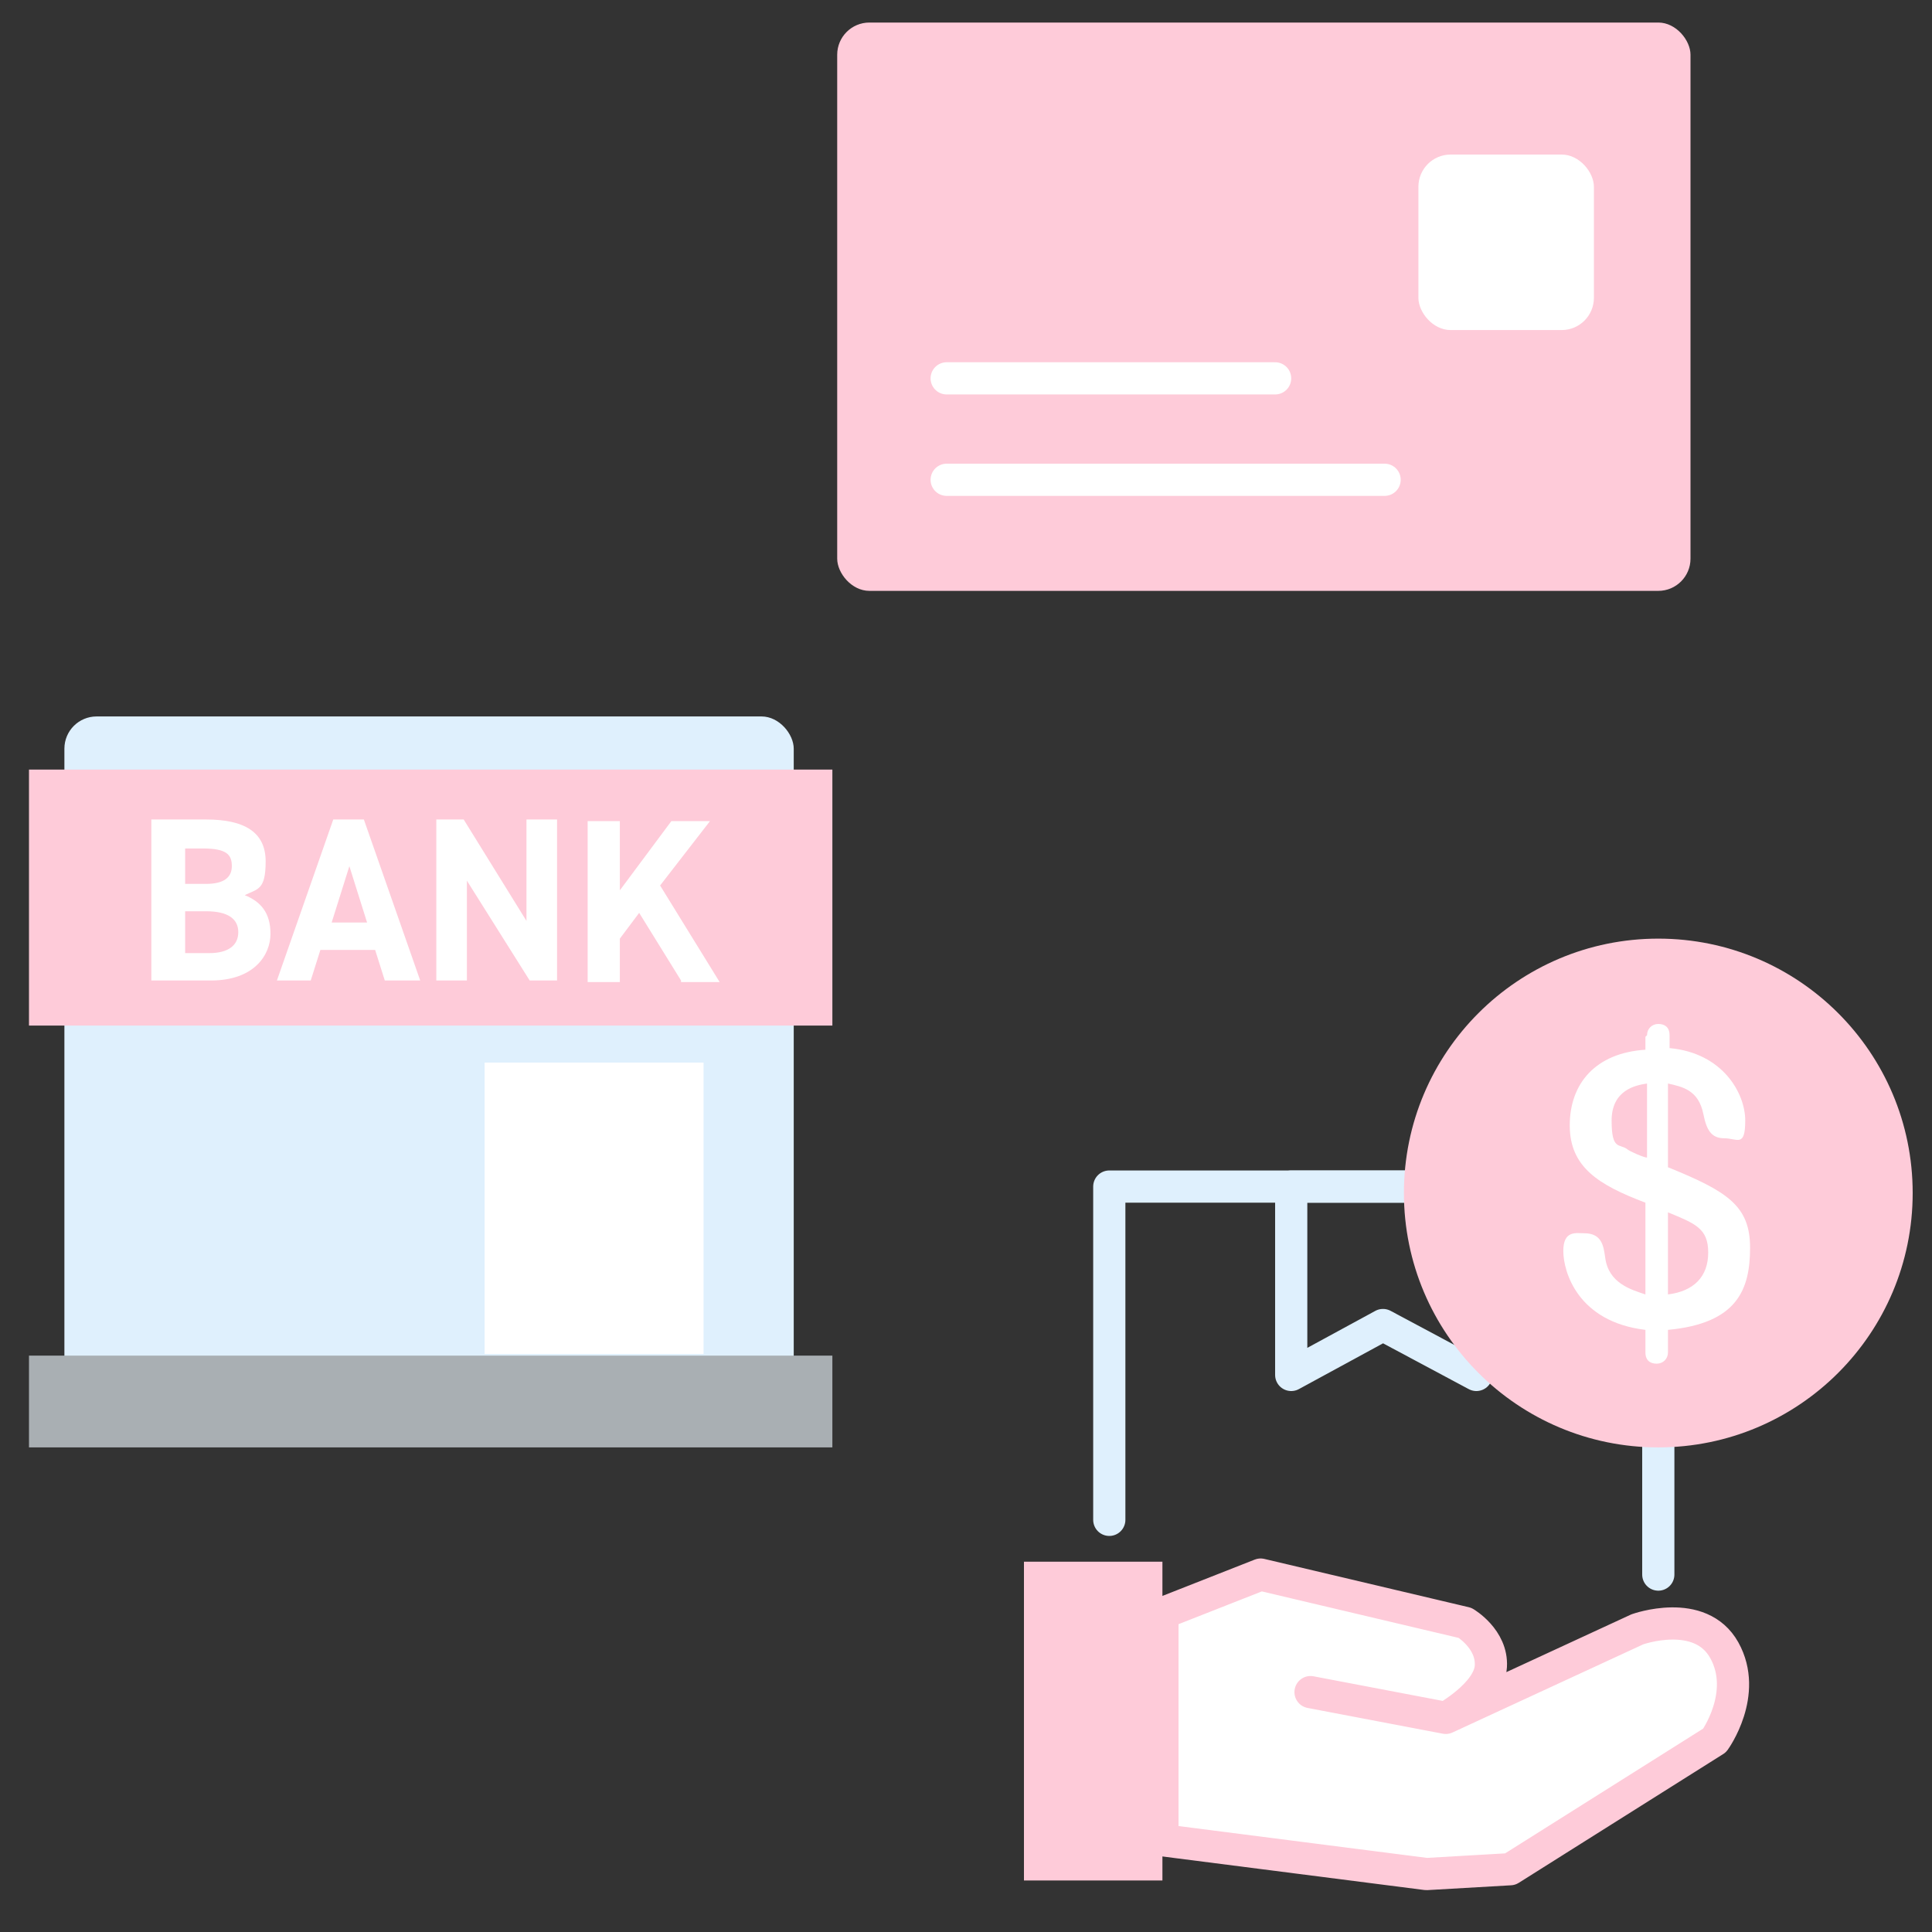 <?xml version="1.0" encoding="UTF-8"?>
<svg id="_レイヤー_1" xmlns="http://www.w3.org/2000/svg" version="1.1" viewBox="0 0 120 120">
  <rect x="0" y="0" width="120" height="120" fill="#333333" stroke="none"/>
  <!-- Generator: Adobe Illustrator 29.0.0, SVG Export Plug-In . SVG Version: 2.1.0 Build 186)  -->
  <defs>
    <style>
      .st0 {
        fill: none;
        stroke: #dff0fd;
      }

      .st0, .st1 {
        stroke-linejoin: round;
      }

      .st0, .st1, .st2, .st3, .st4, .st5 {
        isolation: isolate;
      }

      .st0, .st1, .st4 {
        stroke-linecap: round;
        stroke-width: 2px;
      }

      .st6 {
        fill: #a9afb3;
      }

      .st1 {
        stroke: #fecbd9;
      }

      .st1, .st7, .st5 {
        fill: #fff;
      }

      .st2 {
        fill: #fecbd9;
      }

      .st3 {
        fill: #dff0fd;
      }

      .st4 {
        fill: #eff7fd;
        stroke: #fff;
        stroke-miterlimit: 10;
      }
    </style>
  </defs>
  <g>
    <rect class="st2" x="52" y="1.4" width="53" height="35.3" rx="2" ry="2"/>
    <rect class="st5" x="88.1" y="9.6" width="10.9" height="10.9" rx="2" ry="2"/>
    <line class="st4" x1="58.8" y1="29.8" x2="86" y2="29.8"/>
    <line class="st4" x1="58.8" y1="23.5" x2="79.2" y2="23.5"/>
  </g>
  <g>
    <rect class="st3" x="4" y="44.5" width="45.3" height="45.3" rx="2" ry="2"/>
    <rect class="st2" x="1.8" y="47.8" width="49.9" height="15.9"/>
    <rect class="st6" x="1.8" y="84.2" width="49.9" height="5.7"/>
    <g>
      <path class="st7" d="M12.8,50.9c2.4,0,3.7.8,3.7,2.6s-.5,1.7-1.3,2.1c1,.4,1.6,1.1,1.6,2.4s-1,2.9-3.7,2.9h-3.7v-10h3.4ZM11.5,54.9h1.3c1.1,0,1.6-.4,1.6-1.1s-.3-1.1-1.8-1.1h-1.1v2.2ZM11.5,59.2h1.5c1.2,0,1.8-.5,1.8-1.3s-.6-1.3-2-1.3h-1.3v2.6Z"/>
      <path class="st7" d="M17.2,60.9l3.5-10h1.9l3.5,10h-2.2l-.6-1.9h-3.4l-.6,1.9h-2.2ZM20.5,57.3h2.3l-1.1-3.5-1.1,3.5Z"/>
      <path class="st7" d="M34.6,50.9v10h-1.7l-3.9-6.2v6.2h-1.9v-10h1.7l3.9,6.3v-6.3h1.9Z"/>
      <path class="st7" d="M42.3,60.9l-2.6-4.2-1.2,1.6v2.7h-2v-10h2v4.3l3.2-4.3h2.4l-3.1,4,3.7,6h-2.4Z"/>
    </g>
    <rect class="st5" x="30.1" y="66" width="13.6" height="18.1"/>
  </g>
  <g>
    <polyline class="st0" points="103 97.8 103 73.7 68.9 73.7 68.9 94.4"/>
    <polygon class="st0" points="91.7 73.7 80.2 73.7 80.2 85.4 85.9 82.3 91.7 85.4 91.7 73.7"/>
    <circle class="st2" cx="103" cy="74.1" r="15.8"/>
    <path class="st7" d="M102.3,64.3c0-.4.3-.7.7-.7s.7.2.7.7v.8c3.3.3,4.7,2.8,4.7,4.5s-.5,1.1-1.3,1.1-1.1-.5-1.3-1.5c-.3-1.5-1.3-1.7-2.2-1.9v5.2c3.7,1.5,5.1,2.4,5.1,5s-.8,4.7-5.1,5.1v1.4c0,.4-.3.7-.7.7s-.7-.2-.7-.7v-1.4c-4.2-.5-5.1-3.6-5.1-4.9s.8-1.1,1.3-1.1c1.1,0,1.2.8,1.3,1.5.2,1.6,1.6,2,2.5,2.3v-5.7c-2.9-1.1-4.7-2.2-4.7-4.8s1.6-4.5,4.7-4.7v-.8ZM102.3,67.3c-.7.1-2.2.4-2.2,2.3s.5,1.4,1,1.8c.1.1,1,.5,1.2.5v-4.6ZM103.6,80.4c1.6-.2,2.5-1.1,2.5-2.6s-.8-1.8-2.5-2.5v5.2Z"/>
    <path class="st1" d="M72.2,100.2l6.1-2.4,12.7,3s1.7,1,1.6,2.7-2.8,3.2-2.8,3.2l-8.4-1.6,8.4,1.6,11.9-5.5s3.9-1.4,5.4,1.3-.6,5.6-.6,5.6l-12.7,8-5.2.3-16.4-2.1v-14Z"/>
    <rect class="st2" x="63.6" y="97" width="8.6" height="19.8"/>
  </g>
</svg>